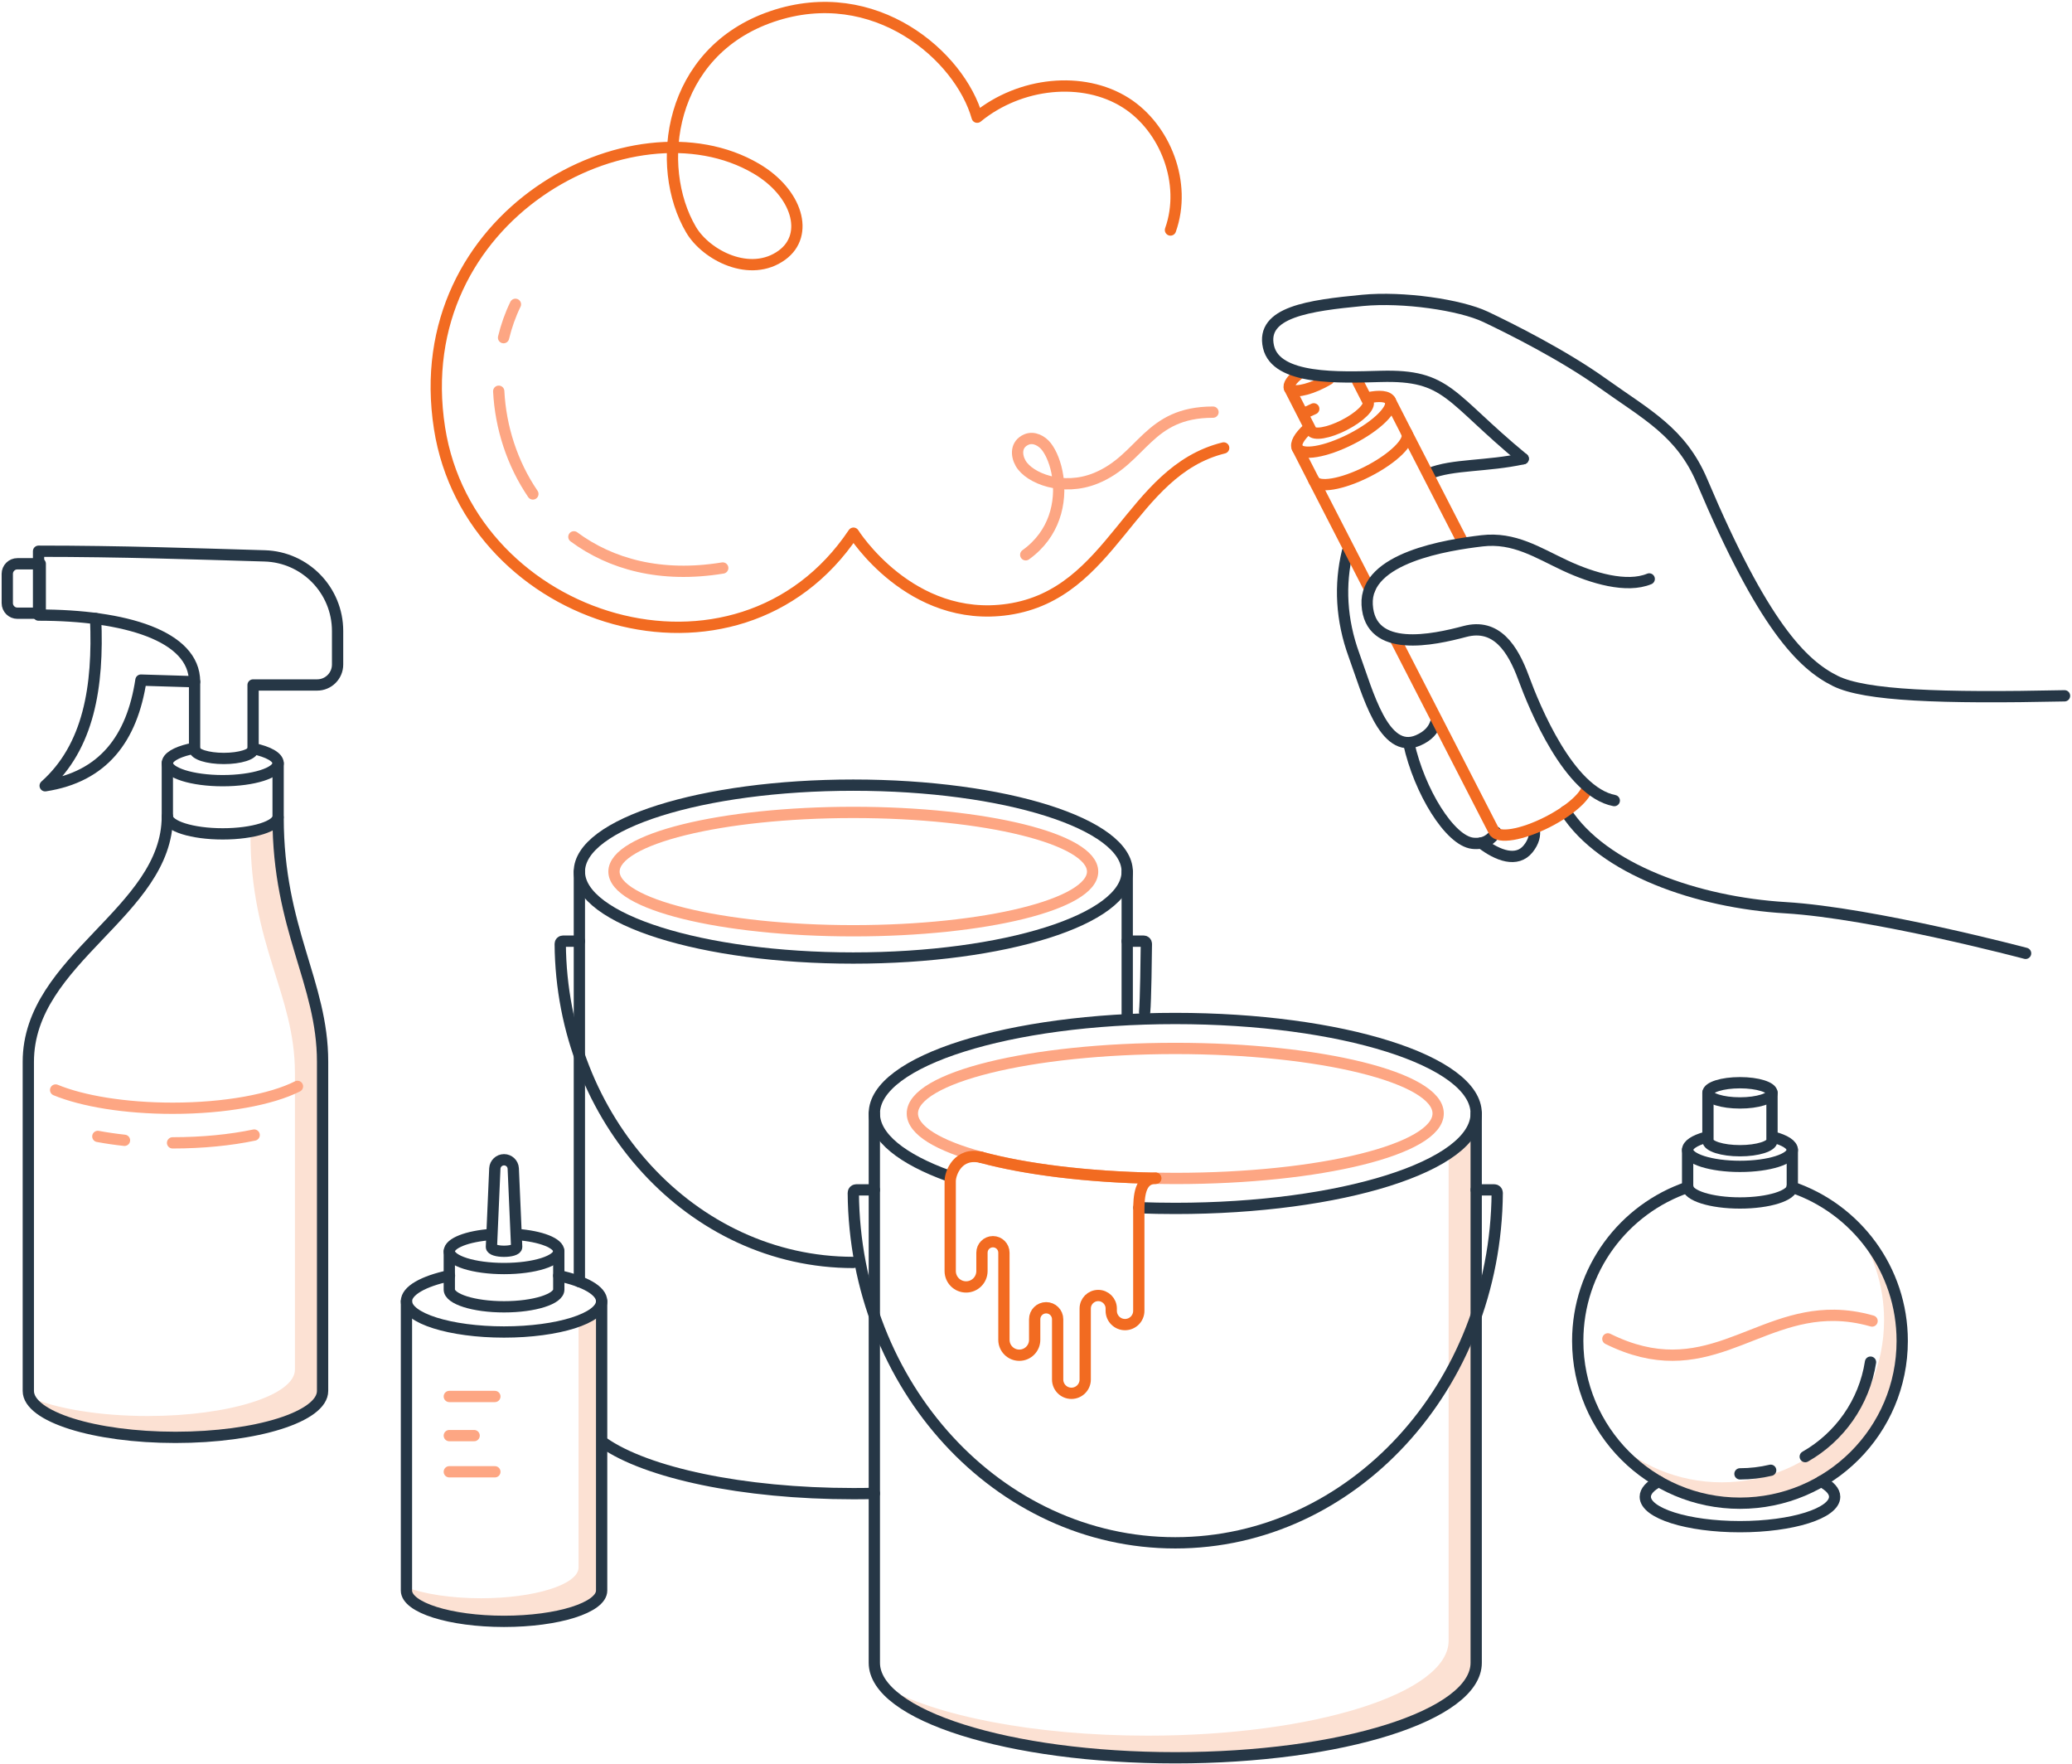 <?xml version="1.0" encoding="UTF-8"?>
<svg width="551px" height="469px" viewBox="0 0 551 469" version="1.1" xmlns="http://www.w3.org/2000/svg" xmlns:xlink="http://www.w3.org/1999/xlink">
    <!-- Generator: Sketch 61.1 (89650) - https://sketch.com -->
    <title>Group 129</title>
    <desc>Created with Sketch.</desc>
    <g id="Trigger:-Strong-Odors" stroke="none" stroke-width="1" fill="none" fill-rule="evenodd">
        <g id="Asthma-Triggers---Strong-Odors" transform="translate(-745, -265)">
            <g id="Group-129" transform="translate(746.935, 267)">
                <path d="M383.295,305.727 L383.295,434.229 C383.295,448.173 347.467,459.476 303.271,459.476 C272.977,459.476 246.616,454.166 233.029,446.334 C241.819,457.267 273.213,465.356 310.598,465.356 C354.795,465.356 390.623,454.052 390.623,440.107 L390.623,294.042 L383.295,305.727 Z" id="Fill-1" fill="#FCE1D3"></path>
                <path d="M300.942,319.109 C304.108,319.229 307.33,319.291 310.598,319.291 C354.795,319.291 390.623,307.987 390.623,294.042 C390.623,280.098 354.795,268.794 310.598,268.794 C266.403,268.794 230.574,280.098 230.574,294.042 C230.574,300.396 238.012,306.201 250.289,310.638" id="Stroke-3" stroke="#263746" stroke-width="3" stroke-linecap="round" stroke-linejoin="round"></path>
                <path d="M390.623,294.042 L390.623,440.107 C390.623,454.052 354.795,465.356 310.598,465.356 C266.403,465.356 230.574,454.052 230.574,440.107 L230.574,294.042" id="Stroke-5" stroke="#263746" stroke-width="3" stroke-linecap="round" stroke-linejoin="round"></path>
                <path d="M390.623,314.363 L395.443,314.363 C395.871,314.363 396.22,314.714 396.217,315.142 C395.835,366.611 357.649,408.205 310.598,408.205 C263.548,408.205 225.363,366.611 224.981,315.142 C224.978,314.714 225.327,314.363 225.755,314.363 L230.574,314.363" id="Stroke-7" stroke="#263746" stroke-width="3" stroke-linecap="round" stroke-linejoin="round"></path>
                <path d="M240.687,294.042 C240.687,298.548 247.659,302.65 259.082,305.727 C270.765,308.874 287.104,310.946 305.399,311.279 C307.116,311.31 308.85,311.326 310.599,311.326 C349.21,311.326 380.511,303.588 380.511,294.042 C380.511,284.497 349.21,276.758 310.599,276.758 C271.987,276.758 240.687,284.497 240.687,294.042 Z" id="Stroke-9" stroke="#FDA683" stroke-width="3" stroke-linecap="round" stroke-linejoin="round"></path>
                <path d="M152.137,229.737 C152.137,242.43 184.751,252.72 224.981,252.72 C265.211,252.72 297.823,242.43 297.823,229.737 C297.823,217.044 265.211,206.754 224.981,206.754 C184.751,206.754 152.137,217.044 152.137,229.737 Z" id="Stroke-11" stroke="#263746" stroke-width="3" stroke-linecap="round" stroke-linejoin="round"></path>
                <line x1="152.137" y1="338.76" x2="152.137" y2="229.736" id="Stroke-13" stroke="#263746" stroke-width="3" stroke-linecap="round" stroke-linejoin="round"></line>
                <path d="M230.573,395.064 C228.727,395.109 226.862,395.131 224.981,395.131 C195.423,395.131 169.978,389.577 158.557,381.595" id="Stroke-15" stroke="#263746" stroke-width="3" stroke-linecap="round" stroke-linejoin="round"></path>
                <line x1="297.824" y1="229.737" x2="297.824" y2="268.794" id="Stroke-17" stroke="#263746" stroke-width="3" stroke-linecap="round" stroke-linejoin="round"></line>
                <path d="M224.981,333.655 C182.152,333.655 147.392,295.793 147.046,248.942 C147.043,248.554 147.36,248.235 147.75,248.235 L152.137,248.235" id="Stroke-19" stroke="#263746" stroke-width="3" stroke-linecap="round" stroke-linejoin="round"></path>
                <path d="M297.824,248.235 L302.212,248.235 C302.6,248.235 302.919,248.554 302.916,248.943 C302.894,251.872 302.738,264.217 302.454,267.068" id="Stroke-21" stroke="#263746" stroke-width="3" stroke-linecap="round" stroke-linejoin="round"></path>
                <path d="M161.342,229.737 C161.342,238.426 189.834,245.47 224.981,245.47 C260.128,245.47 288.619,238.426 288.619,229.737 C288.619,221.048 260.128,214.004 224.981,214.004 C189.834,214.004 161.342,221.048 161.342,229.737 Z" id="Stroke-23" stroke="#FDA683" stroke-width="3" stroke-linecap="round" stroke-linejoin="round"></path>
                <path d="M490.836,323.594 C496.026,330.716 499.089,339.488 499.089,348.974 C499.089,372.803 479.772,392.12 455.944,392.12 C444.263,392.12 433.674,387.47 425.905,379.929 C433.751,390.679 446.441,397.67 460.77,397.67 C484.598,397.67 503.914,378.354 503.914,354.525 C503.914,342.391 498.9,331.432 490.836,323.594" id="Fill-25" fill="#FCE1D3"></path>
                <path d="M451.647,300.407 C448.708,301.212 446.85,302.4 446.85,303.725 C446.85,306.15 453.082,308.116 460.769,308.116 C468.457,308.116 474.689,306.15 474.689,303.725 C474.689,302.368 472.739,301.155 469.674,300.349" id="Stroke-27" stroke="#263746" stroke-width="3" stroke-linecap="round" stroke-linejoin="round"></path>
                <path d="M474.689,303.725 L474.689,313.453 C474.689,315.879 468.457,317.845 460.769,317.845 C453.082,317.845 446.85,315.879 446.85,313.453 L446.85,303.725" id="Stroke-29" stroke="#263746" stroke-width="3" stroke-linecap="round" stroke-linejoin="round"></path>
                <path d="M452.253,288.558 C452.253,290.042 456.066,291.245 460.769,291.245 C465.473,291.245 469.286,290.042 469.286,288.558 C469.286,287.074 465.473,285.871 460.769,285.871 C456.066,285.871 452.253,287.074 452.253,288.558 Z" id="Stroke-31" stroke="#263746" stroke-width="3" stroke-linecap="round" stroke-linejoin="round"></path>
                <path d="M469.286,288.558 L469.286,301.265 C469.286,302.749 465.473,303.952 460.769,303.952 C456.066,303.952 452.253,302.749 452.253,301.265 L452.253,288.558" id="Stroke-33" stroke="#263746" stroke-width="3" stroke-linecap="round" stroke-linejoin="round"></path>
                <path d="M474.622,313.652 C491.655,319.423 503.914,335.543 503.914,354.525 C503.914,378.353 484.598,397.67 460.77,397.67 C436.941,397.67 417.625,378.353 417.625,354.525 C417.625,335.543 429.885,319.423 446.916,313.652" id="Stroke-35" stroke="#263746" stroke-width="3" stroke-linecap="round" stroke-linejoin="round"></path>
                <path d="M439.169,391.881 C436.897,393.074 435.591,394.472 435.591,395.966 C435.591,400.352 446.864,403.91 460.77,403.91 C474.675,403.91 485.948,400.352 485.948,395.966 C485.948,394.471 484.64,393.074 482.367,391.88" id="Stroke-37" stroke="#263746" stroke-width="3" stroke-linecap="round" stroke-linejoin="round"></path>
                <path d="M425.639,353.976 C451.327,366.699 464.323,347.412 485.948,347.721 C489.065,347.766 492.36,348.217 495.899,349.23" id="Stroke-39" stroke="#FDA683" stroke-width="3" stroke-linecap="round" stroke-linejoin="round"></path>
                <path d="M468.935,388.912 C466.315,389.535 463.58,389.866 460.769,389.866" id="Stroke-41" stroke="#263746" stroke-width="3" stroke-linecap="round" stroke-linejoin="round"></path>
                <path d="M495.482,360.166 C493.811,370.939 487.244,380.094 478.127,385.285" id="Stroke-43" stroke="#263746" stroke-width="3" stroke-linecap="round" stroke-linejoin="round"></path>
                <path d="M414.383,213.707 C424.241,229.166 449.461,237.941 472.862,239.341 C496.262,240.739 536.725,251.474 536.725,251.474" id="Stroke-45" stroke="#263746" stroke-width="3" stroke-linecap="round" stroke-linejoin="round"></path>
                <path d="M403.128,119.961 C393.583,122.06 384.278,121.41 378.279,123.884" id="Stroke-47" stroke="#263746" stroke-width="3" stroke-linecap="round" stroke-linejoin="round"></path>
                <path d="M356.398,144.603 C354.242,153.461 354.718,162.84 358.134,172.188 C361.779,182.158 366.017,198.792 375.159,194.859 C377.869,193.693 379.244,192.008 379.839,190.216" id="Stroke-49" stroke="#263746" stroke-width="3" stroke-linecap="round" stroke-linejoin="round"></path>
                <path d="M391.966,222.128 C396.42,225.554 401.475,227.361 404.442,223.676 C405.961,221.788 406.312,220.037 406.054,218.508" id="Stroke-51" stroke="#263746" stroke-width="3" stroke-linecap="round" stroke-linejoin="round"></path>
                <path d="M372.713,195.674 C375.504,208.37 383.604,221.529 389.686,222.207 C392.768,222.552 394.679,221.167 395.861,219.272" id="Stroke-53" stroke="#263746" stroke-width="3" stroke-linecap="round" stroke-linejoin="round"></path>
                <path d="M345.811,112.009 C343.568,114.055 342.458,115.951 343.058,117.127 C344.157,119.278 350.576,118.199 357.396,114.715 C364.216,111.232 368.854,106.663 367.754,104.511 C367.14,103.308 364.86,103.116 361.776,103.789" id="Stroke-55" stroke="#F26B21" stroke-width="3" stroke-linecap="round" stroke-linejoin="round"></path>
                <path d="M367.754,104.512 L372.163,113.142 C373.262,115.293 368.624,119.862 361.804,123.345 C354.985,126.829 348.565,127.909 347.466,125.757 L343.058,117.126" id="Stroke-57" stroke="#F26B21" stroke-width="3" stroke-linecap="round" stroke-linejoin="round"></path>
                <line x1="362.306" y1="154.652" x2="347.466" y2="125.757" id="Stroke-59" stroke="#F26B21" stroke-width="3" stroke-linecap="round" stroke-linejoin="round"></line>
                <path d="M420.166,207.231 C419.921,209.595 415.625,213.473 409.658,216.521 C402.838,220.005 396.418,221.085 395.32,218.933 L369.038,167.761" id="Stroke-61" stroke="#F26B21" stroke-width="3" stroke-linecap="round" stroke-linejoin="round"></path>
                <line x1="372.163" y1="113.142" x2="387.144" y2="142.311" id="Stroke-63" stroke="#F26B21" stroke-width="3" stroke-linecap="round" stroke-linejoin="round"></line>
                <path d="M343.587,97.317 C341.611,98.852 340.536,100.358 340.978,101.224 C341.651,102.541 345.579,101.88 349.751,99.748 C350.331,99.452 350.886,99.143 351.409,98.826" id="Stroke-65" stroke="#F26B21" stroke-width="3" stroke-linecap="round" stroke-linejoin="round"></path>
                <path d="M359.099,99.399 L361.847,104.779 C362.519,106.095 359.682,108.89 355.509,111.021 C351.337,113.153 347.409,113.814 346.736,112.497 L340.978,101.224" id="Stroke-67" stroke="#F26B21" stroke-width="3" stroke-linecap="round" stroke-linejoin="round"></path>
                <path d="M547.075,183 C514.129,183.699 494.065,182.971 486.17,179.068 C477.223,174.646 466.872,164.152 450.691,125.961 C445.14,112.859 436.018,108.291 424.193,99.841 C413.777,92.397 399.652,85.328 393.088,82.225 C386.414,79.069 371.231,76.829 360.392,77.87 C346.202,79.234 333.28,80.963 335.391,90.205 C337.428,99.122 354.314,98.373 365.218,98.077 C383.2,97.588 383.296,103.634 403.128,119.961" id="Stroke-69" stroke="#263746" stroke-width="3" stroke-linecap="round" stroke-linejoin="round"></path>
                <path d="M436.637,151.928 C430.637,154.402 421.591,151.772 414.301,148.371 C407.011,144.969 400.741,140.77 392.147,141.795 C383.134,142.871 360.926,146.214 361.63,158.794 C362.361,171.849 379.259,168.118 387.622,165.894 C395.986,163.671 400.354,170.409 403.23,178.244 C406.108,186.079 415.279,208.506 427.343,210.858" id="Stroke-71" stroke="#263746" stroke-width="3" stroke-linecap="round" stroke-linejoin="round"></path>
                <line x1="344.86" y1="107.891" x2="347.428" y2="106.704" id="Stroke-73" stroke="#F26B21" stroke-width="3" stroke-linecap="round" stroke-linejoin="round"></line>
                <path d="M309.325,59.155 C313.741,46.732 307.958,31.97 297.408,25.305 C286.051,18.13 269.309,19.832 257.92,29.161 C253.343,12.934 230.744,-6.889 203.44,2.361 C175.701,11.759 171.979,42.31 181.828,59.055 C185.845,65.884 197.592,71.971 206.015,65.834 C213.44,60.424 210.046,49.226 199.185,42.842 C166.404,23.572 106.133,55.346 114.945,111.842 C123.039,163.728 194.223,185.692 225.029,139.763 C225.029,139.763 240.141,163.855 266.172,160.027 C294.189,155.904 298.439,123.281 323.476,117.099" id="Stroke-75" stroke="#F26B21" stroke-width="3" stroke-linecap="round" stroke-linejoin="round"></path>
                <path d="M270.835,145.507 C274.718,142.721 277.08,139.237 278.36,135.627 C280.993,128.194 279.035,120.228 276.32,116.732 C275.153,115.229 272.97,113.999 270.983,114.877 C268.158,116.126 268.26,119.026 269.467,121.159 C271.73,125.159 280.688,128.743 289.481,125.157 C301.984,120.058 303.19,107.585 320.633,107.579" id="Stroke-77" stroke="#FDA683" stroke-width="3" stroke-linecap="round" stroke-linejoin="round"></path>
                <path d="M150.676,140.735 C160.478,147.994 173.758,151.719 190.26,149.019" id="Stroke-79" stroke="#FDA683" stroke-width="3" stroke-linecap="round" stroke-linejoin="round"></path>
                <path d="M130.691,102.019 C131.172,111.58 134.247,121.229 139.771,129.332" id="Stroke-81" stroke="#FDA683" stroke-width="3" stroke-linecap="round" stroke-linejoin="round"></path>
                <path d="M135.132,78.912 C133.767,81.718 132.716,84.694 131.975,87.775" id="Stroke-83" stroke="#FDA683" stroke-width="3" stroke-linecap="round" stroke-linejoin="round"></path>
                <path d="M151.919,349.168 L151.919,414.754 C151.919,419.276 140.299,422.942 125.965,422.942 C118.019,422.942 110.912,421.815 106.152,420.041 L106.152,420.894 C106.152,425.416 117.771,429.082 132.104,429.082 C146.438,429.082 158.058,425.416 158.058,420.894 L158.058,343.962 L151.919,349.168 Z" id="Fill-85" fill="#FCE1D3"></path>
                <path d="M117.594,337.172 C110.691,338.644 106.152,341.136 106.152,343.962 C106.152,348.484 117.771,352.151 132.104,352.151 C146.438,352.151 158.057,348.484 158.057,343.962 C158.057,341.142 153.539,338.655 146.66,337.182" id="Stroke-87" stroke="#263746" stroke-width="3" stroke-linecap="round" stroke-linejoin="round"></path>
                <path d="M158.057,343.962 L158.057,420.893 C158.057,425.416 146.438,429.082 132.104,429.082 C117.771,429.082 106.152,425.416 106.152,420.893 L106.152,343.962" id="Stroke-89" stroke="#263746" stroke-width="3" stroke-linecap="round" stroke-linejoin="round"></path>
                <path d="M128.748,326.217 C122.327,326.695 117.549,328.516 117.549,330.687 C117.549,333.223 124.065,335.279 132.105,335.279 C140.144,335.279 146.661,333.223 146.661,330.687 C146.661,328.516 141.882,326.695 135.462,326.217" id="Stroke-91" stroke="#263746" stroke-width="3" stroke-linecap="round" stroke-linejoin="round"></path>
                <path d="M146.661,330.687 L146.661,340.861 C146.661,343.396 140.144,345.453 132.105,345.453 C124.065,345.453 117.548,343.396 117.548,340.861 L117.548,330.687" id="Stroke-93" stroke="#263746" stroke-width="3" stroke-linecap="round" stroke-linejoin="round"></path>
                <path d="M135.461,329.537 C135.461,331.07 128.748,331.07 128.748,329.537 L129.655,308.675 C129.725,307.373 130.801,306.354 132.104,306.354 C133.408,306.354 134.483,307.373 134.554,308.675 L135.461,329.537 Z" id="Stroke-95" stroke="#263746" stroke-width="3" stroke-linecap="round" stroke-linejoin="round"></path>
                <line x1="117.548" y1="369.293" x2="129.664" y2="369.293" id="Stroke-97" stroke="#FDA683" stroke-width="3" stroke-linecap="round" stroke-linejoin="round"></line>
                <line x1="117.548" y1="379.699" x2="124.149" y2="379.699" id="Stroke-99" stroke="#FDA683" stroke-width="3" stroke-linecap="round" stroke-linejoin="round"></line>
                <line x1="117.548" y1="389.317" x2="129.664" y2="389.317" id="Stroke-101" stroke="#FDA683" stroke-width="3" stroke-linecap="round" stroke-linejoin="round"></line>
                <path d="M64.669,219.867 C64.669,249.585 76.495,262.222 76.495,283.337 L76.495,362.142 C76.495,368.96 58.977,374.488 37.368,374.488 C24.51,374.488 13.103,372.53 5.97,369.509 C8.584,375.526 24.933,380.164 44.723,380.164 C66.332,380.164 83.85,374.636 83.85,367.818 L83.85,280.317 C83.85,259.2 72.023,246.565 72.023,216.846" id="Fill-103" fill="#FCE1D3"></path>
                <path d="M12.858,287.81 C20.007,290.759 31.277,292.661 43.954,292.661 C57.966,292.661 70.258,290.337 77.169,286.845" id="Stroke-105" stroke="#FDA683" stroke-width="3" stroke-linecap="round" stroke-linejoin="round"></path>
                <path d="M43.955,301.861 C51.982,301.861 59.446,301.097 65.656,299.789" id="Stroke-107" stroke="#FDA683" stroke-width="3" stroke-linecap="round" stroke-linejoin="round"></path>
                <path d="M24.081,300.151 C26.311,300.567 28.683,300.915 31.168,301.186" id="Stroke-109" stroke="#FDA683" stroke-width="3" stroke-linecap="round" stroke-linejoin="round"></path>
                <path d="M48.441,197.202 C44.873,198.05 42.566,199.398 42.566,200.916 C42.566,203.482 49.161,205.563 57.295,205.563 C65.429,205.563 72.024,203.482 72.024,200.916 C72.024,199.301 69.41,197.876 65.442,197.044" id="Stroke-111" stroke="#263746" stroke-width="3" stroke-linecap="round" stroke-linejoin="round"></path>
                <path d="M72.024,200.916 L72.024,215.062 C72.024,217.629 65.429,219.709 57.295,219.709 C49.161,219.709 42.566,217.629 42.566,215.062 L42.566,200.916" id="Stroke-113" stroke="#263746" stroke-width="3" stroke-linecap="round" stroke-linejoin="round"></path>
                <path d="M42.566,215.062 C42.566,240.521 5.595,252.884 5.595,280.316 L5.595,367.818 C5.595,374.637 23.113,380.163 44.723,380.163 C66.332,380.163 83.85,374.637 83.85,367.818 L83.85,280.316 C83.85,259.2 72.023,245.115 72.023,215.397" id="Stroke-115" stroke="#263746" stroke-width="3" stroke-linecap="round" stroke-linejoin="round"></path>
                <path d="M49.808,197.409 L49.808,179.258 C49.808,167.015 31.224,161.539 8.319,161.539 L8.319,144.558 C30.353,144.558 49.941,145.256 68.441,145.795 C79.249,146.111 87.839,154.963 87.839,165.775 L87.839,174.687 C87.839,177.689 85.406,180.121 82.404,180.121 L65.366,180.121 L65.366,197.409" id="Stroke-117" stroke="#263746" stroke-width="3" stroke-linecap="round" stroke-linejoin="round"></path>
                <path d="M23.495,162.458 C24.284,180.572 21.668,196.554 10.077,206.916 C25.561,204.537 33.192,194.316 35.546,178.825 L49.808,179.258" id="Stroke-119" stroke="#263746" stroke-width="3" stroke-linecap="round" stroke-linejoin="round"></path>
                <path d="M8.77,161.04 L2.683,161.04 C1.202,161.04 0,159.839 0,158.357 L0,150.577 C0,149.096 1.202,147.894 2.683,147.894 L8.77,147.894 L8.77,161.04 Z" id="Stroke-121" stroke="#263746" stroke-width="3" stroke-linecap="round" stroke-linejoin="round"></path>
                <path d="M49.808,197.202 C49.808,198.558 53.291,199.657 57.586,199.657 C61.883,199.657 65.366,198.558 65.366,197.202" id="Stroke-123" stroke="#263746" stroke-width="3" stroke-linecap="round" stroke-linejoin="round"></path>
                <path d="M259.082,305.726 C252.75,304.222 250.749,309.985 250.749,312.025 L250.749,335.946 C250.749,338.278 252.639,340.168 254.971,340.168 C257.303,340.168 259.193,338.278 259.193,335.946 L259.193,331.063 C259.193,329.449 260.501,328.142 262.114,328.142 C263.727,328.142 265.035,329.449 265.035,331.063 L265.035,354.237 C265.035,356.496 266.866,358.326 269.124,358.326 C271.383,358.326 273.213,356.496 273.213,354.237 L273.213,348.757 C273.213,347.07 274.581,345.703 276.267,345.703 C277.954,345.703 279.321,347.07 279.321,348.757 L279.321,364.787 C279.321,366.811 280.962,368.452 282.986,368.452 C285.01,368.452 286.651,366.811 286.651,364.787 L286.651,345.907 C286.651,343.995 288.2,342.445 290.111,342.445 C292.023,342.445 293.573,343.995 293.573,345.907 L293.573,346.517 C293.573,348.541 295.213,350.182 297.237,350.182 C299.262,350.182 300.902,348.541 300.902,346.517 L300.902,320.147 C300.902,316.025 301.17,311.278 305.399,311.278" id="Stroke-125" stroke="#F26B21" stroke-width="3" stroke-linecap="round" stroke-linejoin="round"></path>
                <path d="M259.082,305.727 C270.765,308.874 287.104,310.946 305.399,311.279" id="Stroke-127" stroke="#F26B21" stroke-width="3" stroke-linecap="round" stroke-linejoin="round"></path>
            </g>
        </g>
    </g>
</svg>